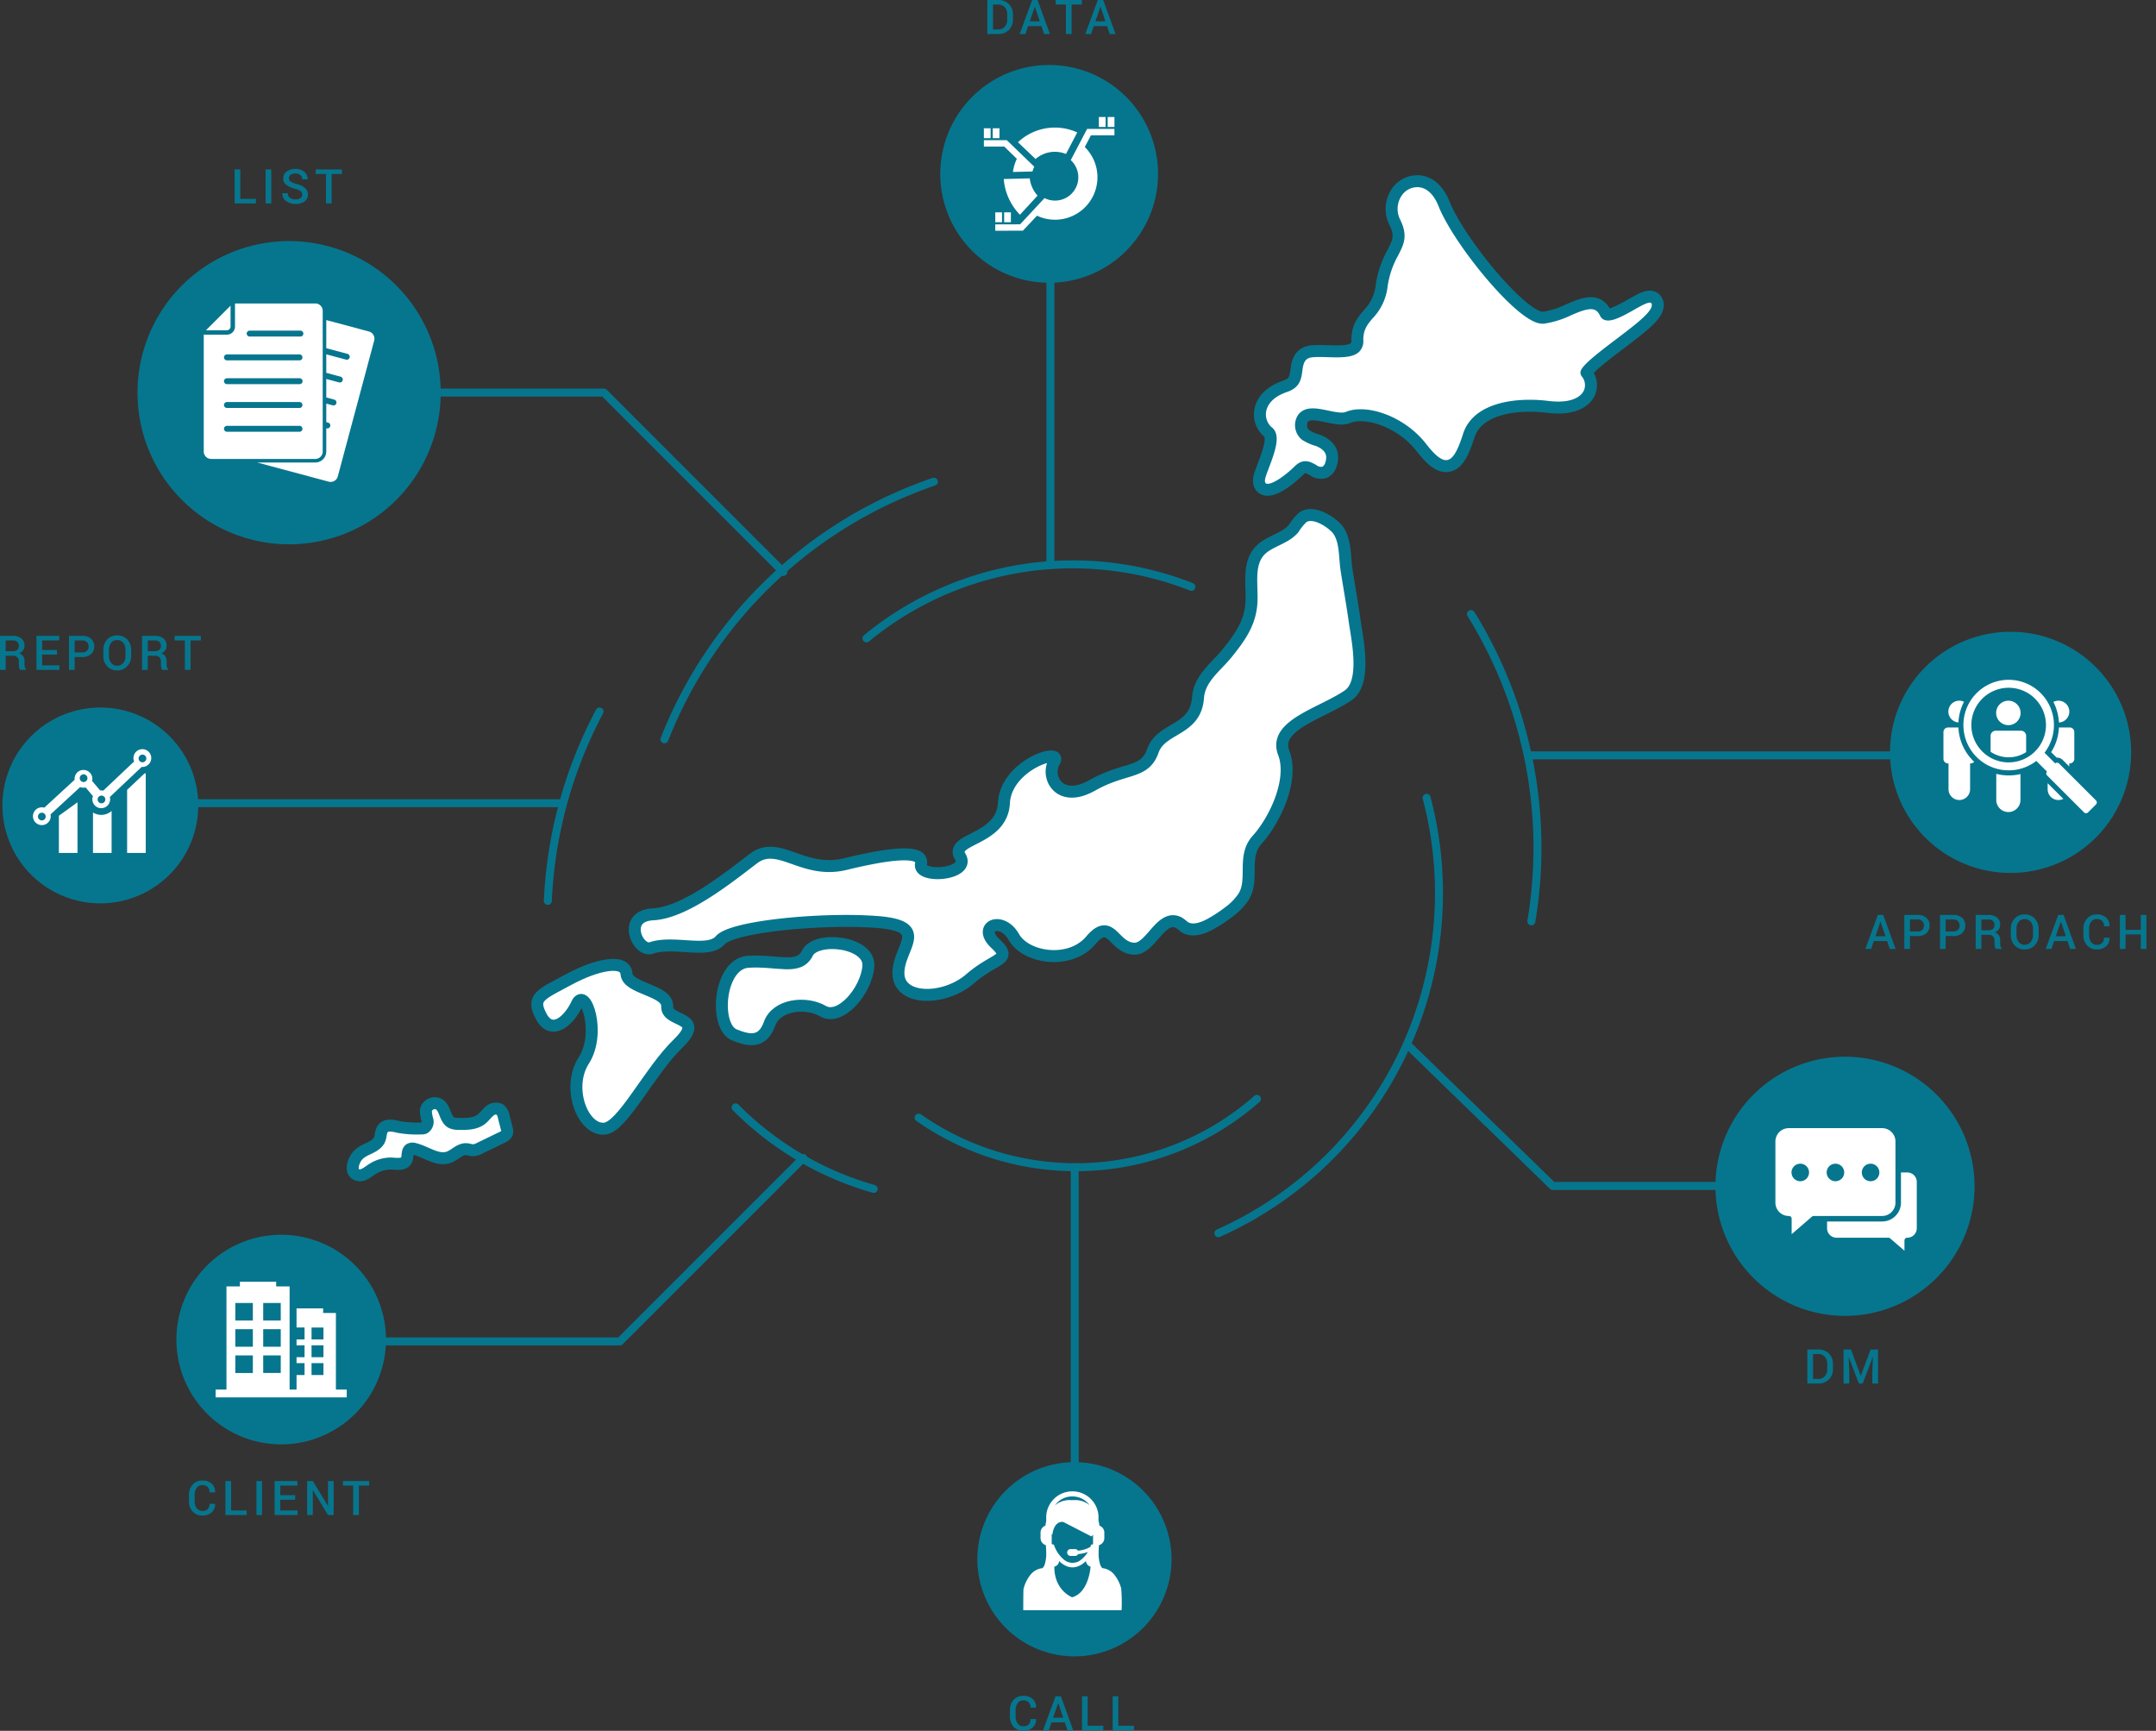 <svg xmlns="http://www.w3.org/2000/svg" width="540.857" height="434.154" viewBox="0 0 540.857 434.154">
  <rect x="0" y="0" width="540.857" height="434.154" fill="#333333" stroke="none"/>
  <g id="イラスト" transform="translate(-702.494 -917.525)">
    <path id="パス_10619" data-name="パス 10619" d="M936.765,1038.357a111.269,111.269,0,0,0-67.59,64.619" fill="none" stroke="#06768e" stroke-linecap="round" stroke-linejoin="round" stroke-width="2"/>
    <g id="グループ_4415" data-name="グループ 4415">
      <path id="パス_13180" data-name="パス 13180" d="M38.029,0A38.029,38.029,0,1,1,0,38.029,38.029,38.029,0,0,1,38.029,0Z" transform="translate(731.158 984.906) rotate(-9.641)" fill="#06768e"/>
      <g id="グループ_4414" data-name="グループ 4414">
        <path id="パス_10620" data-name="パス 10620" d="M759.4,1000.367h-5.233l6.162-6.162v5.234a.929.929,0,0,1-.929.928Z" fill="#fff"/>
        <g id="グループ_4413" data-name="グループ 4413">
          <path id="パス_10621" data-name="パス 10621" d="M795.051,1000.681l-10.707-2.869v7.055l5.334,1.429a.742.742,0,1,1-.385,1.434l-4.949-1.326v4.643l3.572.957a.743.743,0,1,1-.384,1.435l-3.188-.854v4.643l2.027.543a.743.743,0,0,1-.384,1.435l-1.643-.44v4.643l.482.129a.743.743,0,0,1-.384,1.435l-.1-.027v5.838a2.754,2.754,0,0,1-2.752,2.752H767.008l17.951,4.81a1.855,1.855,0,0,0,2.274-1.313l9.131-34.078A1.856,1.856,0,0,0,795.051,1000.681Z" fill="#fff"/>
          <path id="パス_10622" data-name="パス 10622" d="M753.608,1000.929v29.856a1.857,1.857,0,0,0,1.857,1.856h26.127a1.856,1.856,0,0,0,1.857-1.856V995.5a1.857,1.857,0,0,0-1.857-1.857H761.447v5.792a2.043,2.043,0,0,1-2.043,2.042h0c-3.456,0-5.672,0-5.781,0l-.015-.553Zm24.247,1.018H765.128a.743.743,0,0,1,0-1.486h12.727a.743.743,0,0,1,0,1.486Zm-19.171,23.138a.743.743,0,0,1,.742-.743h18.2a.742.742,0,1,1,0,1.485h-18.2A.742.742,0,0,1,758.684,1025.085Zm0-5.971a.742.742,0,0,1,.742-.742h18.2a.742.742,0,1,1,0,1.485h-18.2A.742.742,0,0,1,758.684,1019.114Zm0-5.97a.742.742,0,0,1,.742-.742h18.2a.743.743,0,1,1,0,1.485h-18.2A.742.742,0,0,1,758.684,1013.144Zm0-5.97a.742.742,0,0,1,.742-.742h18.2a.742.742,0,1,1,0,1.485h-18.2A.743.743,0,0,1,758.684,1007.174Z" fill="#fff"/>
        </g>
      </g>
    </g>
    <path id="パス_10623" data-name="パス 10623" d="M1001.359,1064.721a81.4,81.4,0,0,0-81.5,12.923" fill="none" stroke="#06768e" stroke-linecap="round" stroke-linejoin="round" stroke-width="2"/>
    <path id="パス_10624" data-name="パス 10624" d="M932.943,1197.874a68.782,68.782,0,0,0,84.876-4.715" fill="none" stroke="#06768e" stroke-linecap="round" stroke-linejoin="round" stroke-width="2"/>
    <path id="パス_13181" data-name="パス 13181" d="M0,0V77.171" transform="translate(972.1 1210.278)" fill="none" stroke="#06768e" stroke-linecap="round" stroke-width="2"/>
    <g id="グループ_4416" data-name="グループ 4416">
      <path id="パス_13182" data-name="パス 13182" d="M24.356,0A24.356,24.356,0,1,1,0,24.356,24.356,24.356,0,0,1,24.356,0Z" transform="translate(943.744 1288.988) rotate(-10.205)" fill="#06768e"/>
      <path id="パス_10625" data-name="パス 10625" d="M983.765,1316.015a8.972,8.972,0,0,0-1.923-3.718,4.348,4.348,0,0,0-2.62-1.394c-.065-.014-.13-.029-.2-.041a2.163,2.163,0,0,1-.508-.8,8.912,8.912,0,0,1-.411-3.139c.005-.625.042-1.246.091-1.812a1.856,1.856,0,0,0,1.333-1.741v-1.449a1.844,1.844,0,0,0-1.216-1.7l-.009-.066c-.024-.157-.05-.31-.078-.46-.014-.068-.025-.139-.039-.208q-.057-.276-.123-.537v-1.186a6.568,6.568,0,0,0-13.11,0v1.337c-.03.128-.062.255-.089.389-.013.068-.025.138-.038.2q-.042.225-.078.462c0,.022-.006.044-.009.066a1.847,1.847,0,0,0-1.213,1.7v1.449a1.856,1.856,0,0,0,1.329,1.741c.049.566.086,1.188.092,1.814a8.877,8.877,0,0,1-.412,3.14,2.137,2.137,0,0,1-.508.8c-.067.012-.132.026-.2.042a4.342,4.342,0,0,0-2.62,1.394,8.985,8.985,0,0,0-1.924,3.718c-.048.164-.08.331-.094,5.4h24.67A44.749,44.749,0,0,0,983.765,1316.015Zm-12.255-23.122a5.28,5.28,0,0,1,4.319,2.181l-.006-.005-.094-.078c-.082-.065-.165-.127-.249-.185a.356.356,0,0,0-.04-.03c-.1-.068-.2-.13-.294-.189l-.084-.047c-.069-.041-.139-.079-.208-.114l-.106-.054c-.064-.03-.125-.06-.187-.087l-.109-.047c-.063-.026-.124-.05-.188-.073l-.1-.037c-.073-.026-.147-.051-.219-.072-.019-.006-.04-.014-.059-.019-.091-.027-.179-.05-.266-.072l-.084-.018c-.059-.013-.118-.028-.174-.039l-.1-.018-.148-.025-.1-.014-.14-.017c-.031,0-.059-.007-.087-.01l-.14-.011-.069-.006c-.064,0-.123-.005-.18-.008h-.162c-.14,0-.254.005-.333.012l-.027,0-.068.006-.018,0-.025,0-.244-.012c-.081,0-.162.007-.244.01l-.025,0h-.018l-.067-.007h-.028c-.08-.007-.192-.013-.332-.013h-.16l-.183.008-.059.005c-.048,0-.1.007-.15.013a.688.688,0,0,0-.08.009l-.149.018c-.029,0-.058.009-.088.012-.053.009-.106.018-.161.029l-.088.015c-.064.012-.127.027-.193.041l-.068.015c-.089.021-.18.045-.271.073l-.045.014c-.076.024-.154.049-.233.077l-.091.034c-.065.024-.13.05-.2.077l-.1.044c-.065.028-.129.06-.2.091-.034.016-.067.032-.1.05-.071.038-.147.078-.219.121-.024.015-.05.028-.074.043-.1.059-.2.121-.3.189l-.026.02c-.088.062-.175.127-.262.2l-.088.072-.089.077A5.269,5.269,0,0,1,971.51,1292.893Zm4.58,17.642a.958.958,0,0,1-.031.148c-.077.857-.72,6.4-4.6,7.5,0,0-4.425-1.656-4.473-7.519a.765.765,0,0,1-.027-.133h0c.03-.011.1-.035.192-.077.037-.016.079-.038.121-.061a1.51,1.51,0,0,0,.91-1.305h0a5.811,5.811,0,0,0,1.918,1.305,3.789,3.789,0,0,0,2.893,0,5.79,5.79,0,0,0,1.9-1.289l.012.006a1.67,1.67,0,0,0,1.18,1.407Zm.607-5.712a.772.772,0,0,1-.052.059.319.319,0,0,1-.255.092.249.249,0,0,1-.13-.068c-.069.215-.151.43-.238.643a7.259,7.259,0,0,1-3.109.941.853.853,0,0,0-.718-.391h-1.137a.856.856,0,0,0,0,1.712H972.2a.854.854,0,0,0,.757-.463,8.791,8.791,0,0,0,2.431-.532,6.975,6.975,0,0,1-1.635,1.9,3.339,3.339,0,0,1-4.4-.011,8.056,8.056,0,0,1-2.5-3.8.266.266,0,0,1-.129.068.349.349,0,0,1-.3-.131,1.021,1.021,0,0,1-.1-.122v-2.351a.343.343,0,0,1,.173.076l0-.019c.027-.275.4-3.365,2.708-3.151l7.075,3.641.416-.4Z" fill="#fff"/>
    </g>
    <g id="グループ_4418" data-name="グループ 4418">
      <g id="グループ_4417" data-name="グループ 4417">
        <path id="パス_10626" data-name="パス 10626" d="M1008.144,1226.856a93.432,93.432,0,0,0,52.228-109.207" fill="none" stroke="#06768e" stroke-linecap="round" stroke-linejoin="round" stroke-width="2"/>
      </g>
    </g>
    <path id="パス_10627" data-name="パス 10627" d="M1086.647,1148.644a111.4,111.4,0,0,0-15.138-77.091" fill="none" stroke="#06768e" stroke-linecap="round" stroke-linejoin="round" stroke-width="2"/>
    <path id="パス_10628" data-name="パス 10628" d="M839.923,1143.5A111.89,111.89,0,0,1,852.9,1096" fill="none" stroke="#06768e" stroke-linecap="round" stroke-linejoin="round" stroke-width="2"/>
    <g id="グループ_4421" data-name="グループ 4421">
      <path id="パス_13183" data-name="パス 13183" d="M30.246,0A30.246,30.246,0,1,1,0,30.246,30.246,30.246,0,0,1,30.246,0Z" transform="translate(1170.384 1083.916) rotate(-13.531)" fill="#06768e"/>
      <g id="グループ_4420" data-name="グループ 4420">
        <g id="グループ_4419" data-name="グループ 4419">
          <path id="パス_10629" data-name="パス 10629" d="M1209.484,1100.817h-6.337a1.291,1.291,0,0,0-1.291,1.29v3.987c.2.135.405.264.619.383a8.118,8.118,0,0,0,3.917,1.006,8.031,8.031,0,0,0,4.383-1.3v-4.076A1.291,1.291,0,0,0,1209.484,1100.817Z" fill="#fff"/>
          <path id="パス_10630" data-name="パス 10630" d="M1209.382,1096.355a3.066,3.066,0,1,0-3.067,3.066A3.067,3.067,0,0,0,1209.382,1096.355Z" fill="#fff"/>
          <path id="パス_10631" data-name="パス 10631" d="M1219,1098.753a2.734,2.734,0,1,0-1.391-5.155A12.691,12.691,0,0,1,1219,1098.753Z" fill="#fff"/>
          <path id="パス_10632" data-name="パス 10632" d="M1217.048,1106.191c.438.438.979.978,1.374,1.374a2,2,0,0,1,1.52.58l1.641,1.641v-.762h.119a1.151,1.151,0,0,0,1.151-1.151v-6.717A1.152,1.152,0,0,0,1221.7,1100H1219A12.551,12.551,0,0,1,1217.048,1106.191Z" fill="#fff"/>
          <path id="パス_10633" data-name="パス 10633" d="M1193.785,1098.747a12.611,12.611,0,0,1,.9-4.1c.152-.376.322-.739.505-1.091a2.735,2.735,0,1,0-1.406,5.189Z" fill="#fff"/>
          <path id="パス_10634" data-name="パス 10634" d="M1216.167,1113.981v1.512a2.708,2.708,0,0,0,3.929,2.417Z" fill="#fff"/>
          <path id="パス_10635" data-name="パス 10635" d="M1203.28,1111.636v6.544a3.035,3.035,0,1,0,6.071,0v-6.49A12.6,12.6,0,0,1,1203.28,1111.636Z" fill="#fff"/>
          <path id="パス_10636" data-name="パス 10636" d="M1194.686,1104.153a12.622,12.622,0,0,1-.905-4.149h-2.6a1.151,1.151,0,0,0-1.151,1.152v6.717a1.151,1.151,0,0,0,1.151,1.151h.119v6.469a2.708,2.708,0,0,0,5.416,0v-6.469h.119a1.148,1.148,0,0,0,.891-.427A12.566,12.566,0,0,1,1194.686,1104.153Z" fill="#fff"/>
        </g>
        <path id="パス_10637" data-name="パス 10637" d="M1228.288,1118.3l-9.25-9.25a.719.719,0,0,0-.977-.037l-2.677-2.677a11.355,11.355,0,1,0-2.058,2.058l2.677,2.676a.719.719,0,0,0,.037.977l9.25,9.25a.72.72,0,0,0,1.018,0l1.98-1.98A.719.719,0,0,0,1228.288,1118.3Zm-21.9-9.537a9.361,9.361,0,1,1,9.339-8.713A9.378,9.378,0,0,1,1206.392,1108.762Z" fill="#fff"/>
      </g>
    </g>
    <path id="パス_10638" data-name="パス 10638" d="M887.029,1195.3a79.365,79.365,0,0,0,34.641,20.445" fill="none" stroke="#06768e" stroke-linecap="round" stroke-linejoin="round" stroke-width="2"/>
    <g id="グループ_4422" data-name="グループ 4422">
      <path id="パス_13184" data-name="パス 13184" d="M26.288,0A26.288,26.288,0,1,1,0,26.288,26.288,26.288,0,0,1,26.288,0Z" transform="translate(746.745 1227.252)" fill="#06768e"/>
      <path id="パス_10639" data-name="パス 10639" d="M786.757,1266.082v-19.214h-3.2v-1.157h-6.671v4.8h2.009v2.987h-2.009v1.479h2.009v2.988h-2.009v1.479h2.009v2.987h-2.009v3.647h-1.741V1240.2h-3.369v-1.157h-9.1v1.157h-3.369v25.886h-2.722v1.957h32.893v-1.957Zm-3.12-6.634v2.987h-2.988v-2.987Zm-2.988-1.479v-2.988h2.988v2.988Zm2.988-7.454v2.987h-2.988v-2.987Zm-10.713,7.005v4.4h-4.4v-4.4Zm-4.4-2.179v-4.4h4.4v4.4Zm4.4-10.986v4.4h-4.4v-4.4Zm-11.4,0h4.4v4.4h-4.4Zm0,6.582h4.4v4.4h-4.4Zm0,6.583h4.4v4.4h-4.4Z" fill="#fff"/>
    </g>
    <g id="グループ_4424" data-name="グループ 4424">
      <g id="グループ_4423" data-name="グループ 4423">
        <path id="パス_10640" data-name="パス 10640" d="M905.048,1156.6c-2.155,4.374-7.469,1.708-14.852,2.174-7.412.466-8.625,16.224-3.491,18.334,3.982,1.634,7.146,1.958,8.844-2.8,1.7-4.78,9.067-5.661,13.41-3.144s10.858-5.055,11.375-11.24C920.855,1153.7,907.222,1152.212,905.048,1156.6Z" fill="#fff" stroke="#06768e" stroke-linecap="round" stroke-linejoin="round" stroke-width="3"/>
        <path id="パス_10641" data-name="パス 10641" d="M869.865,1169.988c.231-4.14-9.933-4.382-10.205-8.168-.277-3.818-7.329-2.462-14.489,1.4-7.141,3.855-9.484,4.454-6.87,9.316,2.6,4.818,6.92,1.128,8.939-3.243,2.054-4.375,6.16,7.273,1.705,14.236-4.416,6.891-.24,17.539,5.157,17.106,4.565-.359,11.194-14.248,18.444-21.293C879.833,1172.271,869.635,1174.107,869.865,1169.988Z" fill="#fff" stroke="#06768e" stroke-linecap="round" stroke-linejoin="round" stroke-width="3"/>
        <path id="パス_10642" data-name="パス 10642" d="M1019.731,1054.655a7.665,7.665,0,0,0-1.334,1.187c-2.79,3.184-1.825,8.007-1.935,12.239-.141,5.444-2.786,9.138-6.092,13.25-2.816,3.5-6.981,6.307-7.341,11.216-.613,8.408-9.217,7.343-11.315,13.3-2.086,5.9-6.9,3.989-15.251,8.692-8.329,4.689-11.724-2.277-9.482-5.959,2.252-3.708-12.125.731-12.633,10.34-.5,9.5-13.759,8.825-10.983,13.447,2.775,4.606-10.616,5.663-9.826,1.887s-8.08-2.637-18.933.007-16.768-6.249-23.169-1.322c-6.387,4.866-17.166,13.527-25.121,13.931-7.974.416-3.826,9.593-.429,8.437,5.688-1.917,14.3,1.531,17.283-1.934,3-3.489,25.772-5.639,39.462-4.569,13.6,1.09,4.929,6.448,5.257,13.145.323,6.668,11.588,6.616,17.96,1.095,6.419-5.537,10.831-4.627,6.311-8.885-4.551-4.281,1.619-6.97,4.671-1.589,3.054,5.343,14.091,6.967,19.267.862,5.2-6.12,5.59,1.875,10.923,2.06,4.163.144,6.721-8.8,11.172-6.537a11.612,11.612,0,0,1,1.338,1.017c1.924,1.366,4.6.46,6.661-.683a36.3,36.3,0,0,0,4.541-2.981,15.074,15.074,0,0,0,3.743-3.861c2.682-4.327-.425-10.094,3.406-14.3,4.242-4.662,9.29-14.9,6.644-21.8-2.674-6.963,9.591-9.885,16.172-14.406,4.74-3.256,2.24-14.24,1.612-18.753-.593-4.266-1.365-8.505-2.029-12.761-.517-3.3-.115-8.031-2.673-10.583-1.832-1.827-5.86-4.272-8.318-2.533a13.641,13.641,0,0,0-2.246,2.763C1025.2,1052.3,1022.063,1052.994,1019.731,1054.655Z" fill="#fff" stroke="#06768e" stroke-linecap="round" stroke-linejoin="round" stroke-width="3"/>
        <path id="パス_10643" data-name="パス 10643" d="M1117.463,992.246c-1.318-.853-3.091.152-5.774,1.673-1.987,1.126-4.991,2.833-6.161,2.448-.095-.031-.188-.076-.286-.284-1.888-4.01-5.759-2.346-9.176-.877a22.361,22.361,0,0,1-6.375,2.014c-4.974.5-21.05-18.829-24.957-28.6-1.81-4.519-4.627-5.495-6.155-5.621a6.242,6.242,0,0,0-5.777,2.86,7.474,7.474,0,0,0-.37,7.487c1.622,3.355.857,4.853-.533,7.572a23.833,23.833,0,0,0-2.774,8.116,12.362,12.362,0,0,1-3.391,7.327c-1.357,1.585-2.761,3.225-2.741,6.515a2.261,2.261,0,0,1-.562,1.789c-1.115,1.125-4.112,1.034-6.755.954-1.255-.038-2.552-.077-3.748,0-3.608.221-3.969,2.933-4.209,4.727-.252,1.9-.435,3.266-2.82,4.076-4.768,1.617-5.958,4.465-6.243,6.019a5.778,5.778,0,0,0,2.034,5.525c1.434,1.191-.122,5.314-1.257,8.325-.286.756-.561,1.488-.8,2.179-.722,2.129-.057,3.119.628,3.575a2.044,2.044,0,0,0,.906.322c2.764.323,7.243-3.892,8.2-4.83,1.28-1.256,2.075-.906,3.484-.121a3.316,3.316,0,0,0,2.946.586,3.143,3.143,0,0,0,1.6-2.039c.963-3-.592-4.932-3.335-6a10.736,10.736,0,0,1-3.058-1.345,3.189,3.189,0,0,1-.659-4.127c1.922-2.754,8.215,1.033,11.332-.259,4.487-1.847,13.325,1.019,18.438,7.614,2.752,3.557,4.773,4.912,6.754,4.533,2.361-.453,3.7-3.244,5.092-7.6,2.179-6.846,11.985-8.158,19.761-7.2,7.437.922,9.767-2.039,10.412-3.353a4.9,4.9,0,0,0-.662-5.226c.729-1.421,5.223-4.817,8.251-7.106,6.068-4.588,9.507-7.3,9.628-9.629A2.1,2.1,0,0,0,1117.463,992.246Z" fill="#fff" stroke="#06768e" stroke-linecap="round" stroke-linejoin="round" stroke-width="3"/>
      </g>
      <path id="パス_10644" data-name="パス 10644" d="M802.607,1200.229a26.06,26.06,0,0,0,5.515.359,2.171,2.171,0,0,0,.783-.1,1.81,1.81,0,0,0,.809-2.051,8.541,8.541,0,0,1-.385-2.348,2.274,2.274,0,0,1,3.3-1.579c1.622,1.019,1.459,3.8,3.18,4.637a4.022,4.022,0,0,0,1.669.286c2.024.055,4.235.052,5.821-1.206.739-.587,1.272-1.4,2.008-1.991a2.27,2.27,0,0,1,2.61-.379,2.974,2.974,0,0,1,.953,1.8l.752,2.94a2.1,2.1,0,0,1,.078,1.105c-.164.552-.734.862-1.252,1.113l-5.59,2.712a3.99,3.99,0,0,1-1.7.527c-.561,0-1.1-.239-1.655-.274-1.622-.1-2.845,1.426-4.366,2-2.836,1.063-5.692-1.342-8.634-2.061a1.628,1.628,0,0,0-1.111.021c-.908.456-.469,1.879-.929,2.785-.649,1.277-2.509.905-3.941.852a8.554,8.554,0,0,0-4.3,1.2c-1.124.6-2.453,2.022-3.819,1.719-2.09-.465-1.482-2.816-.7-4.178,1.4-2.444,4.385-2.314,5.781-4.337.789-1.142.242-2.751,1.551-3.59C800.035,1199.553,801.554,1200.007,802.607,1200.229Z" fill="#fff" stroke="#06768e" stroke-linecap="round" stroke-linejoin="round" stroke-width="3"/>
    </g>
    <path id="パス_13185" data-name="パス 13185" d="M106,0H0" transform="translate(737 1119)" fill="none" stroke="#06768e" stroke-linecap="round" stroke-width="2"/>
    <path id="パス_10645" data-name="パス 10645" d="M804,1016h50l45,45" fill="none" stroke="#06768e" stroke-linecap="round" stroke-linejoin="round" stroke-width="2"/>
    <path id="パス_10646" data-name="パス 10646" d="M1153,1215h-61l-36-35" fill="none" stroke="#06768e" stroke-linecap="round" stroke-linejoin="round" stroke-width="2"/>
    <path id="パス_10647" data-name="パス 10647" d="M792,1254h66l46-46" fill="none" stroke="#06768e" stroke-linecap="round" stroke-linejoin="round" stroke-width="2"/>
    <path id="パス_13186" data-name="パス 13186" d="M0,72.25V0" transform="translate(966 987)" fill="none" stroke="#06768e" stroke-linecap="round" stroke-width="2"/>
    <g id="グループ_4425" data-name="グループ 4425">
      <path id="パス_13187" data-name="パス 13187" d="M27.314,0A27.314,27.314,0,1,1,0,27.314,27.314,27.314,0,0,1,27.314,0Z" transform="translate(929.772 975.36) rotate(-66.603)" fill="#06768e"/>
      <path id="パス_10648" data-name="パス 10648" d="M962.634,971.632a10.647,10.647,0,0,0,11.994-17.223l1.54-2.944h5.893v-1.6h-6.853l-4.1,7.825a5.844,5.844,0,0,1-6.584,9.524l-6.123,6.581-6.234.008V975.4l6.927-.008,3.535-3.756Zm-5.056-14.266-3.149-3.084h-5.118v-1.6h5.746l6.9,6.659a5.861,5.861,0,0,0-.453,1.2l-4.9.121a10.693,10.693,0,0,1,.978-3.295Zm3.234,4.9a7.946,7.946,0,0,0,1.963,4.33l-4.416,4.794a14.474,14.474,0,0,1-4.064-8.962l6.517-.162Zm1.463-4.862-4.413-4.2a13.491,13.491,0,0,1,14.872-2.457l-2.826,5.4a7.409,7.409,0,0,0-7.633,1.261Zm-12.964-5.214H951v-2.483h-1.691v2.483Zm2.22,0v-2.483h1.691v2.483Zm26.62-2.826h1.691v-2.484h-1.691v2.484Zm2.22,0h1.69v-2.484h-1.69v2.484Zm-28.2,23.911v-2.483h1.691v2.483Zm2.22,0v-2.483h1.691v2.483Z" fill="#fff" fill-rule="evenodd"/>
    </g>
    <path id="パス_13188" data-name="パス 13188" d="M0,0H96" transform="translate(1086 1107)" fill="none" stroke="#06768e" stroke-linecap="round" stroke-width="2"/>
    <g id="グループ_4427" data-name="グループ 4427">
      <path id="パス_13189" data-name="パス 13189" d="M32.5,0A32.5,32.5,0,1,1,0,32.5,32.5,32.5,0,0,1,32.5,0Z" transform="translate(1127.237 1189.378) rotate(-10.979)" fill="#06768e"/>
      <g id="グループ_4426" data-name="グループ 4426">
        <path id="パス_10649" data-name="パス 10649" d="M1180.973,1211.624h-1.6v7.568a4.735,4.735,0,0,1-4.729,4.729h-13.809v1.7a2.372,2.372,0,0,0,2.369,2.369h13.009a.687.687,0,0,1,.452.168l3.583,3.093v-2.57a.691.691,0,0,1,.691-.691h.03a2.372,2.372,0,0,0,2.369-2.369v-11.631A2.372,2.372,0,0,0,1180.973,1211.624Z" fill="#fff"/>
        <path id="パス_10650" data-name="パス 10650" d="M1174.648,1200.508H1151.22a3.35,3.35,0,0,0-3.346,3.346v15.338a3.35,3.35,0,0,0,3.346,3.346h.038a.691.691,0,0,1,.692.691v3.871l5.089-4.394a.69.69,0,0,1,.452-.168h17.157a3.349,3.349,0,0,0,3.345-3.346v-15.338A3.349,3.349,0,0,0,1174.648,1200.508Zm-20.533,13.316a2.2,2.2,0,1,1,2.2-2.2A2.2,2.2,0,0,1,1154.115,1213.824Zm8.819,0a2.2,2.2,0,1,1,2.2-2.2A2.2,2.2,0,0,1,1162.934,1213.824Zm8.819,0a2.2,2.2,0,1,1,2.2-2.2A2.2,2.2,0,0,1,1171.753,1213.824Z" fill="#fff"/>
      </g>
    </g>
    <g id="グループ_4429" data-name="グループ 4429">
      <path id="パス_13190" data-name="パス 13190" d="M24.559,0A24.559,24.559,0,1,1,0,24.559,24.559,24.559,0,0,1,24.559,0Z" transform="translate(703.104 1095)" fill="#06768e"/>
      <g id="グループ_4428" data-name="グループ 4428">
        <path id="パス_10651" data-name="パス 10651" d="M717.335,1122.095l4.6-3.325v12.706h-4.669v-9.315l.071-.066Zm-4.351-2.067a2.25,2.25,0,0,1,.629.089l7.6-7a1.988,1.988,0,0,1-.012-.232,2.23,2.23,0,0,1,4.461,0,2.264,2.264,0,0,1-.064.531l2.02,2.387a2.471,2.471,0,0,1,.274-.016,2.237,2.237,0,0,1,.508.058l7.745-7.319a2.231,2.231,0,1,1,2.063,1.381c-.059,0-.118,0-.176-.008l-7.984,7.545a2.257,2.257,0,0,1,.075.573,2.231,2.231,0,1,1-4.314-.8l-1.835-2.17a2.235,2.235,0,0,1-1.371-.092l-7.43,6.853a2.266,2.266,0,0,1,.046.454,2.23,2.23,0,1,1-2.231-2.23Zm25.25-13.221a.966.966,0,1,1-.967.966.967.967,0,0,1,.967-.966Zm-10.283,10.283a.966.966,0,1,1-.967.967.967.967,0,0,1,.967-.967Zm-4.484-5.335a.967.967,0,1,1-.967.967.967.967,0,0,1,.967-.967Zm-10.476,9.626a.967.967,0,1,1-.967.967.966.966,0,0,1,.967-.967Zm26.061-9.889v19.984h-4.669v-15.822l4.343-4.1c.111-.015.219-.034.326-.058Zm-8.56,9.441v10.543h-4.668v-10.139a3.911,3.911,0,0,0,4.668-.4Z" fill="#fff" fill-rule="evenodd"/>
      </g>
    </g>
    <g id="グループ_4430" data-name="グループ 4430">
      <path id="パス_13191" data-name="パス 13191" d="M2.355-1.143h3.92V0H.932V-8.531H2.355ZM10.13,0H8.706V-8.531H10.13ZM17.9-2.2a1.092,1.092,0,0,0-.4-.869,3.723,3.723,0,0,0-1.4-.607,5.911,5.911,0,0,1-2.2-.993,1.977,1.977,0,0,1-.771-1.62,2.069,2.069,0,0,1,.853-1.7,3.462,3.462,0,0,1,2.2-.668,3.271,3.271,0,0,1,2.259.759,2.264,2.264,0,0,1,.823,1.819l-.012.035H17.892A1.374,1.374,0,0,0,17.447-7.1a1.818,1.818,0,0,0-1.271-.407,1.862,1.862,0,0,0-1.2.339,1.076,1.076,0,0,0-.419.877.958.958,0,0,0,.454.807,5.035,5.035,0,0,0,1.5.608,5.005,5.005,0,0,1,2.092,1.02A2.143,2.143,0,0,1,19.322-2.2a2,2,0,0,1-.853,1.7,3.681,3.681,0,0,1-2.241.63,3.959,3.959,0,0,1-2.344-.712,2.185,2.185,0,0,1-.979-1.942l.012-.035h1.371A1.333,1.333,0,0,0,14.828-1.4a2.361,2.361,0,0,0,1.4.384,2.07,2.07,0,0,0,1.23-.318A1.007,1.007,0,0,0,17.9-2.2Zm9.954-5.191H25.274V0H23.85V-7.389H21.272V-8.531h6.58Z" transform="translate(760.416 968.556)" fill="#06768e"/>
    </g>
    <g id="グループ_4431" data-name="グループ 4431">
      <path id="パス_13192" data-name="パス 13192" d="M2.355-3.539V0H.932V-8.531H4.084a3.377,3.377,0,0,1,2.209.645,2.252,2.252,0,0,1,.779,1.84,1.9,1.9,0,0,1-.343,1.14,2.352,2.352,0,0,1-1,.765A1.785,1.785,0,0,1,6.768-3.4a2.4,2.4,0,0,1,.316,1.274v.709a2.875,2.875,0,0,0,.094.732,1.029,1.029,0,0,0,.316.545V0H6.029a.954.954,0,0,1-.3-.609,5.09,5.09,0,0,1-.067-.814v-.686a1.434,1.434,0,0,0-.375-1.043,1.37,1.37,0,0,0-1.031-.387Zm0-1.143H4.008A1.932,1.932,0,0,0,5.256-5.01a1.232,1.232,0,0,0,.393-1,1.325,1.325,0,0,0-.387-1.011,1.659,1.659,0,0,0-1.178-.366H2.355Zm12.878.844H11.5v2.7h4.33V0H10.077V-8.531H15.79v1.143H11.5V-4.98h3.732Zm4.423.6V0H18.232V-8.531h3.334a3.161,3.161,0,0,1,2.212.729,2.474,2.474,0,0,1,.8,1.919,2.47,2.47,0,0,1-.8,1.925,3.177,3.177,0,0,1-2.212.724Zm0-1.143h1.91A1.561,1.561,0,0,0,22.755-4.8a1.5,1.5,0,0,0,.4-1.072,1.541,1.541,0,0,0-.4-1.084,1.537,1.537,0,0,0-1.189-.434h-1.91ZM33.834-3.5a3.605,3.605,0,0,1-.981,2.593A3.361,3.361,0,0,1,30.307.123,3.251,3.251,0,0,1,27.814-.905,3.655,3.655,0,0,1,26.856-3.5V-5.033a3.658,3.658,0,0,1,.958-2.59A3.239,3.239,0,0,1,30.3-8.654,3.366,3.366,0,0,1,32.85-7.623a3.6,3.6,0,0,1,.984,2.59ZM32.416-5.045A2.644,2.644,0,0,0,31.845-6.8,1.905,1.905,0,0,0,30.3-7.482a1.792,1.792,0,0,0-1.482.686,2.729,2.729,0,0,0-.545,1.752V-3.5a2.76,2.76,0,0,0,.545,1.767,1.8,1.8,0,0,0,1.488.688,1.9,1.9,0,0,0,1.544-.686,2.69,2.69,0,0,0,.565-1.77ZM38-3.539V0H36.575V-8.531h3.152a3.377,3.377,0,0,1,2.209.645,2.252,2.252,0,0,1,.779,1.84,1.9,1.9,0,0,1-.343,1.14,2.352,2.352,0,0,1-1,.765,1.785,1.785,0,0,1,1.037.747,2.4,2.4,0,0,1,.316,1.274v.709a2.875,2.875,0,0,0,.094.732,1.029,1.029,0,0,0,.316.545V0H41.673a.954.954,0,0,1-.3-.609,5.09,5.09,0,0,1-.067-.814v-.686a1.434,1.434,0,0,0-.375-1.043A1.37,1.37,0,0,0,39.9-3.539Zm0-1.143h1.652A1.932,1.932,0,0,0,40.9-5.01a1.232,1.232,0,0,0,.393-1,1.325,1.325,0,0,0-.387-1.011,1.659,1.659,0,0,0-1.178-.366H38ZM51.311-7.389H48.732V0H47.309V-7.389H44.73V-8.531h6.58Z" transform="translate(701.563 1085.556)" fill="#06768e"/>
    </g>
    <g id="グループ_4432" data-name="グループ 4432">
      <path id="パス_13193" data-name="パス 13193" d="M.932,0V-8.531H3.7a3.577,3.577,0,0,1,2.64,1.014A3.524,3.524,0,0,1,7.354-4.91v1.295A3.512,3.512,0,0,1,6.337-1.008,3.588,3.588,0,0,1,3.7,0ZM2.355-7.389v6.246h1.3a2.1,2.1,0,0,0,1.667-.691A2.607,2.607,0,0,0,5.93-3.619V-4.924A2.59,2.59,0,0,0,5.323-6.7a2.1,2.1,0,0,0-1.667-.691Zm12.157,5.4h-3.34L10.493,0H9.052l3.135-8.531h1.348L16.634,0H15.186Zm-2.93-1.189h2.525L12.872-6.826h-.035ZM24.654-7.389H22.076V0H20.652V-7.389H18.074V-8.531h6.58Zm6.321,5.4h-3.34L26.955,0H25.514l3.135-8.531H30L33.1,0H31.649Zm-2.93-1.189h2.525L29.334-6.826H29.3Z" transform="translate(949.238 926.056)" fill="#06768e"/>
    </g>
    <g id="グループ_4433" data-name="グループ 4433">
      <path id="パス_13194" data-name="パス 13194" d="M7.154-2.83l.012.035A2.687,2.687,0,0,1,6.325-.688,3.282,3.282,0,0,1,3.984.123a3.164,3.164,0,0,1-2.429-1A3.623,3.623,0,0,1,.621-3.451V-5.074a3.664,3.664,0,0,1,.923-2.569,3.1,3.1,0,0,1,2.4-1.011,3.4,3.4,0,0,1,2.382.794,2.681,2.681,0,0,1,.847,2.136l-.012.035H5.783a1.847,1.847,0,0,0-.466-1.342,1.829,1.829,0,0,0-1.374-.48,1.636,1.636,0,0,0-1.386.691,2.828,2.828,0,0,0-.513,1.733v1.633A2.8,2.8,0,0,0,2.569-1.71a1.684,1.684,0,0,0,1.415.691,1.782,1.782,0,0,0,1.342-.473A1.846,1.846,0,0,0,5.783-2.83Zm4.03,1.688H15.1V0H9.761V-8.531h1.424ZM18.959,0H17.535V-8.531h1.424Zm8.3-3.838H23.528v2.7h4.33V0H22.1V-8.531h5.713v1.143H23.528V-4.98H27.26ZM36.921,0H35.5L31.718-6.229l-.035.012V0H30.259V-8.531h1.424l3.785,6.223L35.5-2.32V-8.531h1.418Zm8.9-7.389H43.242V0H41.818V-7.389H39.24V-8.531h6.58Z" transform="translate(749.282 1297.556)" fill="#06768e"/>
    </g>
    <g id="グループ_4434" data-name="グループ 4434">
      <path id="パス_13195" data-name="パス 13195" d="M7.154-2.83l.012.035A2.687,2.687,0,0,1,6.325-.688,3.282,3.282,0,0,1,3.984.123a3.164,3.164,0,0,1-2.429-1A3.623,3.623,0,0,1,.621-3.451V-5.074a3.664,3.664,0,0,1,.923-2.569,3.1,3.1,0,0,1,2.4-1.011,3.4,3.4,0,0,1,2.382.794,2.681,2.681,0,0,1,.847,2.136l-.012.035H5.783a1.847,1.847,0,0,0-.466-1.342,1.829,1.829,0,0,0-1.374-.48,1.636,1.636,0,0,0-1.386.691,2.828,2.828,0,0,0-.513,1.733v1.633A2.8,2.8,0,0,0,2.569-1.71a1.684,1.684,0,0,0,1.415.691,1.782,1.782,0,0,0,1.342-.473A1.846,1.846,0,0,0,5.783-2.83Zm7.229.838h-3.34L10.364,0H8.923l3.135-8.531h1.348L16.5,0H15.057Zm-2.93-1.189h2.525L12.743-6.826h-.035Zm8.665,2.039h3.92V0H18.695V-8.531h1.424Zm7.692,0h3.92V0H26.387V-8.531h1.424Z" transform="translate(955.229 1351.556)" fill="#06768e"/>
    </g>
    <g id="グループ_4435" data-name="グループ 4435">
      <path id="パス_13196" data-name="パス 13196" d="M.932,0V-8.531H3.7a3.577,3.577,0,0,1,2.64,1.014A3.524,3.524,0,0,1,7.354-4.91v1.295A3.512,3.512,0,0,1,6.337-1.008,3.588,3.588,0,0,1,3.7,0ZM2.355-7.389v6.246h1.3a2.1,2.1,0,0,0,1.667-.691A2.607,2.607,0,0,0,5.93-3.619V-4.924A2.59,2.59,0,0,0,5.323-6.7a2.1,2.1,0,0,0-1.667-.691Zm9.509-1.143,2.455,6.563h.035l2.461-6.562h1.846V0H17.237V-2.906l.141-3.7-.035-.006L14.811,0h-.955l-2.52-6.592-.035.006.141,3.68V0H10.018V-8.531Z" transform="translate(1154.955 1264.556)" fill="#06768e"/>
    </g>
    <g id="グループ_4436" data-name="グループ 4436">
      <path id="パス_13197" data-name="パス 13197" d="M5.555-1.992H2.215L1.535,0H.094L3.229-8.531H4.576L7.676,0H6.229ZM2.625-3.182H5.15L3.914-6.826H3.879Zm8.665-.053V0H9.866V-8.531H13.2a3.161,3.161,0,0,1,2.212.729,2.474,2.474,0,0,1,.8,1.919,2.47,2.47,0,0,1-.8,1.925,3.177,3.177,0,0,1-2.212.724Zm0-1.143H13.2A1.561,1.561,0,0,0,14.389-4.8a1.5,1.5,0,0,0,.4-1.072,1.541,1.541,0,0,0-.4-1.084A1.537,1.537,0,0,0,13.2-7.389H11.29Zm8.952,1.143V0H18.818V-8.531h3.334a3.161,3.161,0,0,1,2.212.729,2.474,2.474,0,0,1,.8,1.919,2.47,2.47,0,0,1-.8,1.925,3.177,3.177,0,0,1-2.212.724Zm0-1.143h1.91A1.561,1.561,0,0,0,23.341-4.8a1.5,1.5,0,0,0,.4-1.072,1.541,1.541,0,0,0-.4-1.084,1.537,1.537,0,0,0-1.189-.434h-1.91Zm8.952.838V0H27.77V-8.531h3.152a3.377,3.377,0,0,1,2.209.645,2.252,2.252,0,0,1,.779,1.84,1.9,1.9,0,0,1-.343,1.14,2.352,2.352,0,0,1-1,.765,1.785,1.785,0,0,1,1.037.747,2.4,2.4,0,0,1,.316,1.274v.709a2.875,2.875,0,0,0,.094.732,1.029,1.029,0,0,0,.316.545V0H32.868a.954.954,0,0,1-.3-.609,5.09,5.09,0,0,1-.067-.814v-.686a1.434,1.434,0,0,0-.375-1.043,1.37,1.37,0,0,0-1.031-.387Zm0-1.143h1.652a1.932,1.932,0,0,0,1.248-.328,1.232,1.232,0,0,0,.393-1A1.325,1.325,0,0,0,32.1-7.022a1.659,1.659,0,0,0-1.178-.366H29.194ZM43.566-3.5a3.605,3.605,0,0,1-.981,2.593A3.361,3.361,0,0,1,40.038.123,3.251,3.251,0,0,1,37.545-.905,3.655,3.655,0,0,1,36.587-3.5V-5.033a3.658,3.658,0,0,1,.958-2.59,3.239,3.239,0,0,1,2.487-1.031,3.366,3.366,0,0,1,2.549,1.031,3.6,3.6,0,0,1,.984,2.59ZM42.148-5.045A2.644,2.644,0,0,0,41.576-6.8a1.905,1.905,0,0,0-1.544-.686A1.792,1.792,0,0,0,38.55-6.8a2.729,2.729,0,0,0-.545,1.752V-3.5a2.76,2.76,0,0,0,.545,1.767,1.8,1.8,0,0,0,1.488.688,1.9,1.9,0,0,0,1.544-.686,2.69,2.69,0,0,0,.565-1.77ZM50.8-1.992h-3.34L46.781,0H45.34l3.135-8.531h1.348L52.922,0H51.475Zm-2.93-1.189H50.4L49.16-6.826h-.035Zm13.464.352.012.035a2.687,2.687,0,0,1-.841,2.106,3.282,3.282,0,0,1-2.341.812,3.164,3.164,0,0,1-2.429-1A3.623,3.623,0,0,1,54.8-3.451V-5.074a3.664,3.664,0,0,1,.923-2.569,3.1,3.1,0,0,1,2.4-1.011,3.4,3.4,0,0,1,2.382.794,2.681,2.681,0,0,1,.847,2.136l-.012.035H59.964A1.847,1.847,0,0,0,59.5-7.031a1.829,1.829,0,0,0-1.374-.48,1.636,1.636,0,0,0-1.386.691,2.828,2.828,0,0,0-.513,1.733v1.633A2.8,2.8,0,0,0,56.75-1.71a1.684,1.684,0,0,0,1.415.691,1.782,1.782,0,0,0,1.342-.473,1.846,1.846,0,0,0,.457-1.337ZM70.6,0H69.185V-3.639h-3.82V0H63.941V-8.531h1.424v3.75h3.82v-3.75H70.6Z" transform="translate(1170.345 1155.556)" fill="#06768e"/>
    </g>
  </g>
</svg>

